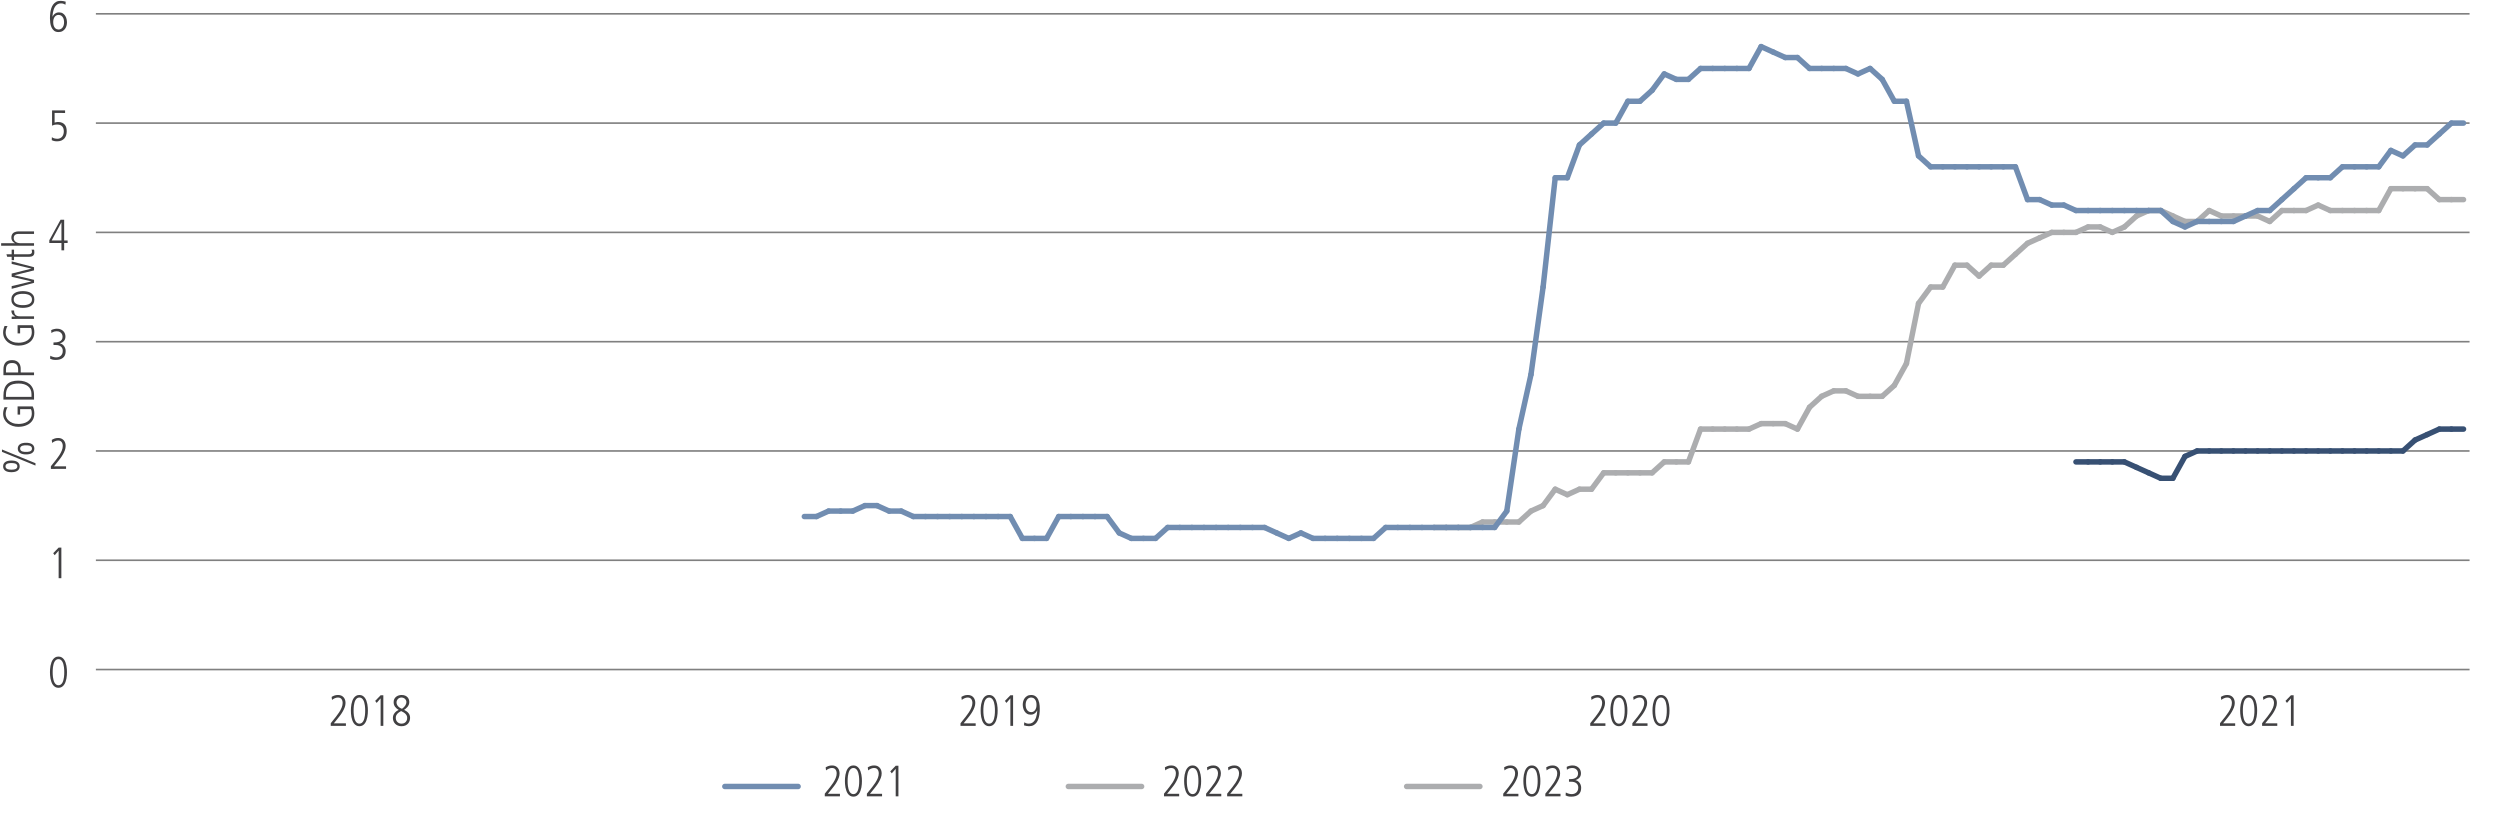 <?xml version="1.0" encoding="utf-8"?>
<!-- Generator: Adobe Illustrator 25.4.1, SVG Export Plug-In . SVG Version: 6.00 Build 0)  -->
<svg version="1.1" id="Layer_1" xmlns="http://www.w3.org/2000/svg" xmlns:xlink="http://www.w3.org/1999/xlink" x="0px" y="0px"
	 viewBox="0 0 1140 375.9" style="enable-background:new 0 0 1140 375.9;" xml:space="preserve">
<style type="text/css">
	.st0{fill:none;}
	.st1{enable-background:new    ;}
	.st2{fill:#414042;}
	.st3{fill:none;stroke:#808080;stroke-width:0.75;stroke-miterlimit:10;}
	.st4{fill:none;stroke:#375073;stroke-width:2.5;stroke-linecap:round;stroke-linejoin:round;stroke-miterlimit:10;}
	.st5{fill:none;stroke:#ACADAF;stroke-width:2.5;stroke-linecap:round;stroke-linejoin:round;stroke-miterlimit:10;}
	.st6{fill:none;stroke:#718DB1;stroke-width:2.5;stroke-linecap:round;stroke-linejoin:round;stroke-miterlimit:10;}
</style>
<g id="Layer_1_00000164481866933754979690000006992774269483333287_">
	<g>
		<g>
			<line class="st0" x1="43.72" y1="305.31" x2="1126.12" y2="305.31"/>
		</g>
		<g>
			<g>
				<g class="st1">
					<path class="st2" d="M30.54,306.52c0,0.4-0.02,0.86-0.05,1.37c-0.03,0.51-0.1,1.03-0.2,1.56c-0.1,0.53-0.24,1.04-0.42,1.54
						c-0.18,0.5-0.41,0.95-0.7,1.34c-0.29,0.39-0.64,0.71-1.05,0.95c-0.41,0.24-0.9,0.36-1.46,0.36c-0.56,0-1.05-0.12-1.46-0.36
						c-0.41-0.24-0.76-0.56-1.05-0.95c-0.29-0.39-0.52-0.84-0.7-1.34c-0.18-0.5-0.32-1.01-0.42-1.54s-0.17-1.05-0.2-1.56
						c-0.03-0.51-0.05-0.97-0.05-1.37c0-0.4,0.02-0.86,0.05-1.37c0.03-0.51,0.1-1.03,0.2-1.56c0.1-0.53,0.24-1.04,0.42-1.54
						c0.18-0.5,0.41-0.95,0.7-1.34c0.29-0.39,0.63-0.71,1.04-0.95c0.41-0.24,0.9-0.36,1.47-0.36s1.06,0.12,1.47,0.36
						s0.75,0.56,1.04,0.95c0.29,0.39,0.52,0.84,0.7,1.34c0.18,0.5,0.32,1.01,0.42,1.54c0.1,0.53,0.17,1.05,0.2,1.56
						C30.52,305.66,30.54,306.12,30.54,306.52z M29.3,306.52c0-0.28-0.01-0.62-0.02-1.02s-0.05-0.82-0.11-1.26
						c-0.06-0.44-0.15-0.88-0.26-1.32c-0.11-0.44-0.27-0.83-0.46-1.18s-0.44-0.63-0.73-0.85c-0.29-0.22-0.65-0.33-1.06-0.33
						s-0.77,0.11-1.06,0.33c-0.29,0.22-0.54,0.5-0.73,0.85s-0.35,0.74-0.46,1.18c-0.11,0.44-0.2,0.88-0.26,1.32
						c-0.06,0.44-0.1,0.86-0.11,1.26c-0.01,0.4-0.02,0.74-0.02,1.02c0,0.28,0.01,0.62,0.02,1.02c0.01,0.4,0.05,0.82,0.11,1.26
						c0.06,0.44,0.15,0.88,0.26,1.32c0.11,0.44,0.27,0.83,0.46,1.18s0.44,0.63,0.73,0.85c0.29,0.22,0.65,0.33,1.06,0.33
						s0.77-0.11,1.06-0.33c0.29-0.22,0.54-0.5,0.73-0.85s0.35-0.74,0.46-1.18c0.11-0.44,0.2-0.88,0.26-1.32
						c0.06-0.44,0.1-0.86,0.11-1.26S29.3,306.8,29.3,306.52z"/>
				</g>
				<g class="st1">
					<path class="st2" d="M26.74,249.7h1.24v13.96h-1.24V251.1l-1.8,2.08l-0.68-0.92L26.74,249.7z"/>
				</g>
				<g class="st1">
					<path class="st2" d="M23.2,212.6l1.06-1.32c0.4-0.49,0.85-1.06,1.36-1.69c0.51-0.63,0.98-1.3,1.43-1.99s0.82-1.4,1.12-2.12
						c0.3-0.72,0.45-1.42,0.45-2.1c0-0.71-0.17-1.3-0.51-1.78c-0.34-0.48-0.9-0.72-1.67-0.72c-0.44,0-0.91,0.11-1.41,0.33
						c-0.5,0.22-0.92,0.48-1.25,0.77l-0.18-1.38c0.31-0.2,0.7-0.4,1.19-0.59c0.49-0.19,1.07-0.29,1.75-0.29
						c0.61,0,1.14,0.11,1.57,0.33c0.43,0.22,0.79,0.5,1.06,0.85c0.27,0.35,0.47,0.74,0.59,1.17s0.18,0.87,0.18,1.31
						c0,0.67-0.13,1.34-0.39,2.02c-0.26,0.68-0.57,1.33-0.94,1.96s-0.75,1.21-1.16,1.74s-0.76,0.98-1.05,1.34l-1.8,2.22h5.52v1.16
						H23.2V212.6z"/>
				</g>
				<g class="st1">
					<path class="st2" d="M22.94,162.21c0.09,0.07,0.24,0.14,0.43,0.23s0.41,0.17,0.66,0.25s0.5,0.15,0.76,0.2
						c0.26,0.05,0.51,0.08,0.75,0.08c0.4,0,0.78-0.05,1.15-0.16c0.37-0.11,0.69-0.28,0.98-0.52c0.29-0.24,0.52-0.55,0.69-0.93
						s0.26-0.84,0.26-1.39c0-0.45-0.08-0.84-0.25-1.17c-0.17-0.33-0.39-0.6-0.67-0.82c-0.28-0.22-0.61-0.38-0.98-0.49
						c-0.37-0.11-0.77-0.16-1.18-0.16h-1.16v-1.16c0.48,0,0.97-0.03,1.46-0.09c0.49-0.06,0.94-0.18,1.34-0.36
						c0.4-0.18,0.72-0.44,0.97-0.79c0.25-0.35,0.37-0.81,0.37-1.38c0-0.09-0.02-0.27-0.06-0.54c-0.04-0.27-0.15-0.55-0.33-0.84
						c-0.18-0.29-0.46-0.55-0.83-0.78c-0.37-0.23-0.89-0.34-1.56-0.34c-0.29,0-0.63,0.05-1.02,0.15s-0.81,0.32-1.28,0.67l-0.1-1.32
						c0.13-0.09,0.31-0.18,0.53-0.26c0.22-0.08,0.45-0.15,0.7-0.21c0.25-0.06,0.49-0.11,0.73-0.14c0.24-0.03,0.44-0.05,0.6-0.05
						c0.76,0,1.39,0.12,1.89,0.36s0.9,0.54,1.21,0.89c0.31,0.35,0.52,0.74,0.65,1.15c0.13,0.41,0.19,0.79,0.19,1.14
						c0,0.85-0.23,1.53-0.68,2.04s-1.06,0.87-1.82,1.1v0.04c0.28,0.04,0.57,0.15,0.88,0.32c0.31,0.17,0.59,0.41,0.84,0.7
						c0.25,0.29,0.46,0.65,0.63,1.07c0.17,0.42,0.25,0.9,0.25,1.43c0,1.33-0.4,2.33-1.19,3c-0.79,0.67-1.9,1-3.33,1
						c-0.71,0-1.25-0.06-1.64-0.19c-0.39-0.13-0.7-0.25-0.94-0.37L22.94,162.21z"/>
				</g>
				<g class="st1">
					<path class="st2" d="M27.62,100.19h1.64v9.46h1.58v1.16h-1.58v3.34h-1.24v-3.34h-5.54v-1.26L27.62,100.19z M23.56,109.65h4.46
						v-8.22h-0.04L23.56,109.65z"/>
				</g>
				<g class="st1">
					<path class="st2" d="M23.66,62.57c0.48,0.32,0.94,0.52,1.39,0.6s0.78,0.12,1.01,0.12c0.57,0,1.05-0.1,1.44-0.31
						c0.39-0.21,0.7-0.47,0.94-0.8c0.24-0.33,0.41-0.69,0.51-1.1c0.1-0.41,0.15-0.81,0.15-1.21c0-0.41-0.05-0.81-0.16-1.18
						c-0.11-0.37-0.28-0.7-0.52-0.98c-0.24-0.28-0.55-0.5-0.93-0.67c-0.38-0.17-0.85-0.25-1.41-0.25c-0.28,0-0.52,0.01-0.71,0.03
						c-0.19,0.02-0.37,0.05-0.53,0.09s-0.32,0.09-0.48,0.15s-0.34,0.13-0.54,0.21c-0.03,0-0.04,0-0.05,0.01
						c-0.01,0.01-0.02,0.01-0.03,0.01v-6.94h5.94v1.16H24.9v4.4c0.19-0.07,0.42-0.13,0.7-0.19c0.28-0.06,0.56-0.09,0.84-0.09
						c0.77,0,1.42,0.12,1.93,0.36c0.51,0.24,0.92,0.56,1.23,0.95c0.31,0.39,0.52,0.84,0.64,1.35s0.18,1.03,0.18,1.58
						c0,0.67-0.09,1.28-0.27,1.83c-0.18,0.55-0.45,1.04-0.82,1.45c-0.37,0.41-0.83,0.73-1.38,0.96s-1.2,0.34-1.95,0.34
						c-0.31,0-0.58-0.02-0.81-0.05c-0.23-0.03-0.44-0.07-0.63-0.12c-0.19-0.05-0.36-0.1-0.51-0.17c-0.15-0.07-0.3-0.13-0.45-0.2
						L23.66,62.57z"/>
				</g>
				<g class="st1">
					<path class="st2" d="M29.86,2.16c-0.16-0.08-0.41-0.2-0.74-0.37c-0.33-0.17-0.78-0.25-1.34-0.25c-0.61,0-1.14,0.14-1.57,0.41
						c-0.43,0.27-0.79,0.62-1.07,1.03c-0.28,0.41-0.5,0.87-0.66,1.36c-0.16,0.49-0.28,0.97-0.36,1.42
						c-0.08,0.45-0.13,0.85-0.15,1.19s-0.03,0.56-0.03,0.65h0.04c0.2-0.45,0.44-0.81,0.72-1.07c0.28-0.26,0.56-0.46,0.84-0.59
						c0.28-0.13,0.54-0.22,0.78-0.25c0.24-0.03,0.43-0.05,0.56-0.05c0.72,0,1.31,0.16,1.78,0.47s0.84,0.7,1.12,1.17
						c0.28,0.47,0.48,0.96,0.59,1.49s0.17,1.01,0.17,1.45c0,0.47-0.07,0.96-0.2,1.47c-0.13,0.51-0.35,0.99-0.65,1.42
						c-0.3,0.43-0.7,0.79-1.19,1.08c-0.49,0.29-1.11,0.43-1.84,0.43c-0.84,0-1.52-0.21-2.03-0.64c-0.51-0.43-0.91-0.95-1.18-1.58
						s-0.45-1.3-0.54-2.01s-0.13-1.36-0.13-1.95c0-0.28,0.01-0.67,0.02-1.18s0.07-1.06,0.16-1.66c0.09-0.6,0.24-1.21,0.43-1.83
						s0.47-1.18,0.83-1.68c0.36-0.5,0.82-0.91,1.38-1.23c0.56-0.32,1.25-0.48,2.06-0.48c0.37,0,0.76,0.04,1.17,0.11
						c0.41,0.07,0.78,0.16,1.13,0.27L29.86,2.16z M24.26,10.06c0,0.68,0.08,1.24,0.24,1.68c0.16,0.44,0.36,0.79,0.6,1.04
						c0.24,0.25,0.5,0.43,0.78,0.53s0.54,0.15,0.78,0.15c0.28,0,0.57-0.05,0.87-0.16c0.3-0.11,0.58-0.29,0.83-0.56
						c0.25-0.27,0.46-0.62,0.62-1.06c0.16-0.44,0.24-0.99,0.24-1.66c0-0.24-0.03-0.54-0.1-0.91c-0.07-0.37-0.19-0.72-0.38-1.06
						s-0.45-0.63-0.78-0.88c-0.33-0.25-0.77-0.37-1.3-0.37c-0.36,0-0.69,0.08-0.98,0.24c-0.29,0.16-0.55,0.39-0.76,0.68
						c-0.21,0.29-0.38,0.64-0.49,1.03C24.32,9.14,24.26,9.58,24.26,10.06z"/>
				</g>
			</g>
			<line class="st0" x1="43.72" y1="305.31" x2="43.72" y2="6.3"/>
			<g>
				<g>
					<line class="st3" x1="43.72" y1="305.31" x2="1126.12" y2="305.31"/>
					<line class="st3" x1="43.72" y1="255.48" x2="1126.12" y2="255.48"/>
					<line class="st3" x1="43.72" y1="205.64" x2="1126.12" y2="205.64"/>
					<line class="st3" x1="43.72" y1="155.81" x2="1126.12" y2="155.81"/>
					<line class="st3" x1="43.72" y1="105.97" x2="1126.12" y2="105.97"/>
					<line class="st3" x1="43.72" y1="56.13" x2="1126.12" y2="56.13"/>
					<line class="st3" x1="43.72" y1="6.3" x2="1126.12" y2="6.3"/>
				</g>
			</g>
		</g>
		<g>
			<g>
				<g>
					<line class="st4" x1="952.17" y1="210.63" x2="946.64" y2="210.63"/>
					<line class="st4" x1="957.69" y1="210.63" x2="952.17" y2="210.63"/>
					<line class="st4" x1="963.21" y1="210.63" x2="957.69" y2="210.63"/>
					<line class="st4" x1="968.73" y1="210.63" x2="963.21" y2="210.63"/>
					<line class="st4" x1="974.26" y1="213.12" x2="968.73" y2="210.63"/>
					<line class="st4" x1="979.78" y1="215.61" x2="974.26" y2="213.12"/>
					<line class="st4" x1="985.3" y1="218.1" x2="979.78" y2="215.61"/>
					<line class="st4" x1="990.82" y1="218.1" x2="985.3" y2="218.1"/>
					<line class="st4" x1="996.35" y1="208.13" x2="990.82" y2="218.1"/>
					<line class="st4" x1="1001.87" y1="205.64" x2="996.35" y2="208.13"/>
					<line class="st4" x1="1007.39" y1="205.64" x2="1001.87" y2="205.64"/>
					<line class="st4" x1="1012.91" y1="205.64" x2="1007.39" y2="205.64"/>
					<line class="st4" x1="1018.44" y1="205.64" x2="1012.91" y2="205.64"/>
					<line class="st4" x1="1023.96" y1="205.64" x2="1018.44" y2="205.64"/>
					<line class="st4" x1="1029.48" y1="205.64" x2="1023.96" y2="205.64"/>
					<line class="st4" x1="1035" y1="205.64" x2="1029.48" y2="205.64"/>
					<line class="st4" x1="1040.53" y1="205.64" x2="1035" y2="205.64"/>
					<line class="st4" x1="1046.05" y1="205.64" x2="1040.53" y2="205.64"/>
					<line class="st4" x1="1051.57" y1="205.64" x2="1046.05" y2="205.64"/>
					<line class="st4" x1="1057.09" y1="205.64" x2="1051.57" y2="205.64"/>
					<line class="st4" x1="1062.62" y1="205.64" x2="1057.09" y2="205.64"/>
					<line class="st4" x1="1068.14" y1="205.64" x2="1062.62" y2="205.64"/>
					<line class="st4" x1="1073.66" y1="205.64" x2="1068.14" y2="205.64"/>
					<line class="st4" x1="1079.18" y1="205.64" x2="1073.66" y2="205.64"/>
					<line class="st4" x1="1084.71" y1="205.64" x2="1079.18" y2="205.64"/>
					<line class="st4" x1="1090.23" y1="205.64" x2="1084.71" y2="205.64"/>
					<line class="st4" x1="1095.75" y1="205.64" x2="1090.23" y2="205.64"/>
					<line class="st4" x1="1101.27" y1="200.66" x2="1095.75" y2="205.64"/>
					<line class="st4" x1="1106.79" y1="198.17" x2="1101.27" y2="200.66"/>
					<line class="st4" x1="1112.32" y1="195.67" x2="1106.79" y2="198.17"/>
					<line class="st4" x1="1117.84" y1="195.67" x2="1112.32" y2="195.67"/>
					<line class="st4" x1="1123.36" y1="195.67" x2="1117.84" y2="195.67"/>
				</g>
			</g>
			<g>
				<g>
					<line class="st5" x1="659.47" y1="240.53" x2="653.95" y2="240.53"/>
					<line class="st5" x1="665" y1="240.53" x2="659.47" y2="240.53"/>
					<line class="st5" x1="670.52" y1="240.53" x2="665" y2="240.53"/>
					<line class="st5" x1="676.04" y1="238.03" x2="670.52" y2="240.53"/>
					<line class="st5" x1="681.56" y1="238.03" x2="676.04" y2="238.03"/>
					<line class="st5" x1="687.09" y1="238.03" x2="681.56" y2="238.03"/>
					<line class="st5" x1="692.61" y1="238.03" x2="687.09" y2="238.03"/>
					<line class="st5" x1="698.13" y1="233.05" x2="692.61" y2="238.03"/>
					<line class="st5" x1="703.65" y1="230.56" x2="698.13" y2="233.05"/>
					<line class="st5" x1="709.18" y1="223.08" x2="703.65" y2="230.56"/>
					<line class="st5" x1="714.7" y1="225.58" x2="709.18" y2="223.08"/>
					<line class="st5" x1="720.22" y1="223.08" x2="714.7" y2="225.58"/>
					<line class="st5" x1="725.74" y1="223.08" x2="720.22" y2="223.08"/>
					<line class="st5" x1="731.27" y1="215.61" x2="725.74" y2="223.08"/>
					<line class="st5" x1="736.79" y1="215.61" x2="731.27" y2="215.61"/>
					<line class="st5" x1="742.31" y1="215.61" x2="736.79" y2="215.61"/>
					<line class="st5" x1="747.83" y1="215.61" x2="742.31" y2="215.61"/>
					<line class="st5" x1="753.36" y1="215.61" x2="747.83" y2="215.61"/>
					<line class="st5" x1="758.88" y1="210.63" x2="753.36" y2="215.61"/>
					<line class="st5" x1="764.4" y1="210.63" x2="758.88" y2="210.63"/>
					<line class="st5" x1="769.92" y1="210.63" x2="764.4" y2="210.63"/>
					<line class="st5" x1="775.45" y1="195.67" x2="769.92" y2="210.63"/>
					<line class="st5" x1="780.97" y1="195.67" x2="775.45" y2="195.67"/>
					<line class="st5" x1="786.49" y1="195.67" x2="780.97" y2="195.67"/>
					<line class="st5" x1="792.01" y1="195.67" x2="786.49" y2="195.67"/>
					<line class="st5" x1="797.54" y1="195.67" x2="792.01" y2="195.67"/>
					<line class="st5" x1="803.06" y1="193.18" x2="797.54" y2="195.67"/>
					<line class="st5" x1="808.58" y1="193.18" x2="803.06" y2="193.18"/>
					<line class="st5" x1="814.1" y1="193.18" x2="808.58" y2="193.18"/>
					<line class="st5" x1="819.63" y1="195.67" x2="814.1" y2="193.18"/>
					<line class="st5" x1="825.15" y1="185.71" x2="819.63" y2="195.67"/>
					<line class="st5" x1="830.67" y1="180.72" x2="825.15" y2="185.71"/>
					<line class="st5" x1="836.19" y1="178.23" x2="830.67" y2="180.72"/>
					<line class="st5" x1="841.72" y1="178.23" x2="836.19" y2="178.23"/>
					<line class="st5" x1="847.24" y1="180.72" x2="841.72" y2="178.23"/>
					<line class="st5" x1="852.76" y1="180.72" x2="847.24" y2="180.72"/>
					<line class="st5" x1="858.28" y1="180.72" x2="852.76" y2="180.72"/>
					<line class="st5" x1="863.81" y1="175.74" x2="858.28" y2="180.72"/>
					<line class="st5" x1="869.33" y1="165.77" x2="863.81" y2="175.74"/>
					<line class="st5" x1="874.85" y1="138.36" x2="869.33" y2="165.77"/>
					<line class="st5" x1="880.37" y1="130.89" x2="874.85" y2="138.36"/>
					<line class="st5" x1="885.9" y1="130.89" x2="880.37" y2="130.89"/>
					<line class="st5" x1="891.42" y1="120.92" x2="885.9" y2="130.89"/>
					<line class="st5" x1="896.94" y1="120.92" x2="891.42" y2="120.92"/>
					<line class="st5" x1="902.46" y1="125.9" x2="896.94" y2="120.92"/>
					<line class="st5" x1="907.99" y1="120.92" x2="902.46" y2="125.9"/>
					<line class="st5" x1="913.51" y1="120.92" x2="907.99" y2="120.92"/>
					<line class="st5" x1="919.03" y1="115.94" x2="913.51" y2="120.92"/>
					<line class="st5" x1="924.55" y1="110.95" x2="919.03" y2="115.94"/>
					<line class="st5" x1="930.08" y1="108.46" x2="924.55" y2="110.95"/>
					<line class="st5" x1="935.6" y1="105.97" x2="930.08" y2="108.46"/>
					<line class="st5" x1="941.12" y1="105.97" x2="935.6" y2="105.97"/>
					<line class="st5" x1="946.64" y1="105.97" x2="941.12" y2="105.97"/>
					<line class="st5" x1="952.17" y1="103.48" x2="946.64" y2="105.97"/>
					<line class="st5" x1="957.69" y1="103.48" x2="952.17" y2="103.48"/>
					<line class="st5" x1="963.21" y1="105.97" x2="957.69" y2="103.48"/>
					<line class="st5" x1="968.73" y1="103.48" x2="963.21" y2="105.97"/>
					<line class="st5" x1="974.26" y1="98.49" x2="968.73" y2="103.48"/>
					<line class="st5" x1="979.78" y1="96" x2="974.26" y2="98.49"/>
					<line class="st5" x1="985.3" y1="96" x2="979.78" y2="96"/>
					<line class="st5" x1="990.82" y1="98.49" x2="985.3" y2="96"/>
					<line class="st5" x1="996.35" y1="100.99" x2="990.82" y2="98.49"/>
					<line class="st5" x1="1001.87" y1="100.99" x2="996.35" y2="100.99"/>
					<line class="st5" x1="1007.39" y1="96" x2="1001.87" y2="100.99"/>
					<line class="st5" x1="1012.91" y1="98.49" x2="1007.39" y2="96"/>
					<line class="st5" x1="1018.44" y1="98.49" x2="1012.91" y2="98.49"/>
					<line class="st5" x1="1023.96" y1="98.49" x2="1018.44" y2="98.49"/>
					<line class="st5" x1="1029.48" y1="98.49" x2="1023.96" y2="98.49"/>
					<line class="st5" x1="1035" y1="100.99" x2="1029.48" y2="98.49"/>
					<line class="st5" x1="1040.53" y1="96" x2="1035" y2="100.99"/>
					<line class="st5" x1="1046.05" y1="96" x2="1040.53" y2="96"/>
					<line class="st5" x1="1051.57" y1="96" x2="1046.05" y2="96"/>
					<line class="st5" x1="1057.09" y1="93.51" x2="1051.57" y2="96"/>
					<line class="st5" x1="1062.62" y1="96" x2="1057.09" y2="93.51"/>
					<line class="st5" x1="1068.14" y1="96" x2="1062.62" y2="96"/>
					<line class="st5" x1="1073.66" y1="96" x2="1068.14" y2="96"/>
					<line class="st5" x1="1079.18" y1="96" x2="1073.66" y2="96"/>
					<line class="st5" x1="1084.71" y1="96" x2="1079.18" y2="96"/>
					<line class="st5" x1="1090.23" y1="86.04" x2="1084.71" y2="96"/>
					<line class="st5" x1="1095.75" y1="86.04" x2="1090.23" y2="86.04"/>
					<line class="st5" x1="1101.27" y1="86.04" x2="1095.75" y2="86.04"/>
					<line class="st5" x1="1106.79" y1="86.04" x2="1101.27" y2="86.04"/>
					<line class="st5" x1="1112.32" y1="91.02" x2="1106.79" y2="86.04"/>
					<line class="st5" x1="1117.84" y1="91.02" x2="1112.32" y2="91.02"/>
					<line class="st5" x1="1123.36" y1="91.02" x2="1117.84" y2="91.02"/>
				</g>
			</g>
			<g>
				<g>
					<line class="st6" x1="372.31" y1="235.54" x2="366.78" y2="235.54"/>
					<line class="st6" x1="377.83" y1="233.05" x2="372.31" y2="235.54"/>
					<line class="st6" x1="383.35" y1="233.05" x2="377.83" y2="233.05"/>
					<line class="st6" x1="388.87" y1="233.05" x2="383.35" y2="233.05"/>
					<line class="st6" x1="394.4" y1="230.56" x2="388.87" y2="233.05"/>
					<line class="st6" x1="399.92" y1="230.56" x2="394.4" y2="230.56"/>
					<line class="st6" x1="405.44" y1="233.05" x2="399.92" y2="230.56"/>
					<line class="st6" x1="410.96" y1="233.05" x2="405.44" y2="233.05"/>
					<line class="st6" x1="416.49" y1="235.54" x2="410.96" y2="233.05"/>
					<line class="st6" x1="422.01" y1="235.54" x2="416.49" y2="235.54"/>
					<line class="st6" x1="427.53" y1="235.54" x2="422.01" y2="235.54"/>
					<line class="st6" x1="433.05" y1="235.54" x2="427.53" y2="235.54"/>
					<line class="st6" x1="438.58" y1="235.54" x2="433.05" y2="235.54"/>
					<line class="st6" x1="444.1" y1="235.54" x2="438.58" y2="235.54"/>
					<line class="st6" x1="449.62" y1="235.54" x2="444.1" y2="235.54"/>
					<line class="st6" x1="455.14" y1="235.54" x2="449.62" y2="235.54"/>
					<line class="st6" x1="460.67" y1="235.54" x2="455.14" y2="235.54"/>
					<line class="st6" x1="466.19" y1="245.51" x2="460.67" y2="235.54"/>
					<line class="st6" x1="471.71" y1="245.51" x2="466.19" y2="245.51"/>
					<line class="st6" x1="477.23" y1="245.51" x2="471.71" y2="245.51"/>
					<line class="st6" x1="482.76" y1="235.54" x2="477.23" y2="245.51"/>
					<line class="st6" x1="488.28" y1="235.54" x2="482.76" y2="235.54"/>
					<line class="st6" x1="493.8" y1="235.54" x2="488.28" y2="235.54"/>
					<line class="st6" x1="499.32" y1="235.54" x2="493.8" y2="235.54"/>
					<line class="st6" x1="504.84" y1="235.54" x2="499.32" y2="235.54"/>
					<line class="st6" x1="510.37" y1="243.02" x2="504.84" y2="235.54"/>
					<line class="st6" x1="515.89" y1="245.51" x2="510.37" y2="243.02"/>
					<line class="st6" x1="521.41" y1="245.51" x2="515.89" y2="245.51"/>
					<line class="st6" x1="526.93" y1="245.51" x2="521.41" y2="245.51"/>
					<line class="st6" x1="532.46" y1="240.53" x2="526.93" y2="245.51"/>
					<line class="st6" x1="537.98" y1="240.53" x2="532.46" y2="240.53"/>
					<line class="st6" x1="543.5" y1="240.53" x2="537.98" y2="240.53"/>
					<line class="st6" x1="549.02" y1="240.53" x2="543.5" y2="240.53"/>
					<line class="st6" x1="554.55" y1="240.53" x2="549.02" y2="240.53"/>
					<line class="st6" x1="560.07" y1="240.53" x2="554.55" y2="240.53"/>
					<line class="st6" x1="565.59" y1="240.53" x2="560.07" y2="240.53"/>
					<line class="st6" x1="571.11" y1="240.53" x2="565.59" y2="240.53"/>
					<line class="st6" x1="576.64" y1="240.53" x2="571.11" y2="240.53"/>
					<line class="st6" x1="582.16" y1="243.02" x2="576.64" y2="240.53"/>
					<line class="st6" x1="587.68" y1="245.51" x2="582.16" y2="243.02"/>
					<line class="st6" x1="593.2" y1="243.02" x2="587.68" y2="245.51"/>
					<line class="st6" x1="598.73" y1="245.51" x2="593.2" y2="243.02"/>
					<line class="st6" x1="604.25" y1="245.51" x2="598.73" y2="245.51"/>
					<line class="st6" x1="609.77" y1="245.51" x2="604.25" y2="245.51"/>
					<line class="st6" x1="615.29" y1="245.51" x2="609.77" y2="245.51"/>
					<line class="st6" x1="620.82" y1="245.51" x2="615.29" y2="245.51"/>
					<line class="st6" x1="626.34" y1="245.51" x2="620.82" y2="245.51"/>
					<line class="st6" x1="631.86" y1="240.53" x2="626.34" y2="245.51"/>
					<line class="st6" x1="637.38" y1="240.53" x2="631.86" y2="240.53"/>
					<line class="st6" x1="642.91" y1="240.53" x2="637.38" y2="240.53"/>
					<line class="st6" x1="648.43" y1="240.53" x2="642.91" y2="240.53"/>
					<line class="st6" x1="653.95" y1="240.53" x2="648.43" y2="240.53"/>
					<line class="st6" x1="659.47" y1="240.53" x2="653.95" y2="240.53"/>
					<line class="st6" x1="665" y1="240.53" x2="659.47" y2="240.53"/>
					<line class="st6" x1="670.52" y1="240.53" x2="665" y2="240.53"/>
					<line class="st6" x1="676.04" y1="240.53" x2="670.52" y2="240.53"/>
					<line class="st6" x1="681.56" y1="240.53" x2="676.04" y2="240.53"/>
					<line class="st6" x1="687.09" y1="233.05" x2="681.56" y2="240.53"/>
					<line class="st6" x1="692.61" y1="195.67" x2="687.09" y2="233.05"/>
					<line class="st6" x1="698.13" y1="170.76" x2="692.61" y2="195.67"/>
					<line class="st6" x1="703.65" y1="130.89" x2="698.13" y2="170.76"/>
					<line class="st6" x1="709.18" y1="81.05" x2="703.65" y2="130.89"/>
					<line class="st6" x1="714.7" y1="81.05" x2="709.18" y2="81.05"/>
					<line class="st6" x1="720.22" y1="66.1" x2="714.7" y2="81.05"/>
					<line class="st6" x1="725.74" y1="61.12" x2="720.22" y2="66.1"/>
					<line class="st6" x1="731.27" y1="56.13" x2="725.74" y2="61.12"/>
					<line class="st6" x1="736.79" y1="56.13" x2="731.27" y2="56.13"/>
					<line class="st6" x1="742.31" y1="46.17" x2="736.79" y2="56.13"/>
					<line class="st6" x1="747.83" y1="46.17" x2="742.31" y2="46.17"/>
					<line class="st6" x1="753.36" y1="41.18" x2="747.83" y2="46.17"/>
					<line class="st6" x1="758.88" y1="33.71" x2="753.36" y2="41.18"/>
					<line class="st6" x1="764.4" y1="36.2" x2="758.88" y2="33.71"/>
					<line class="st6" x1="769.92" y1="36.2" x2="764.4" y2="36.2"/>
					<line class="st6" x1="775.45" y1="31.22" x2="769.92" y2="36.2"/>
					<line class="st6" x1="780.97" y1="31.22" x2="775.45" y2="31.22"/>
					<line class="st6" x1="786.49" y1="31.22" x2="780.97" y2="31.22"/>
					<line class="st6" x1="792.01" y1="31.22" x2="786.49" y2="31.22"/>
					<line class="st6" x1="797.54" y1="31.22" x2="792.01" y2="31.22"/>
					<line class="st6" x1="803.06" y1="21.25" x2="797.54" y2="31.22"/>
					<line class="st6" x1="808.58" y1="23.74" x2="803.06" y2="21.25"/>
					<line class="st6" x1="814.1" y1="26.23" x2="808.58" y2="23.74"/>
					<line class="st6" x1="819.63" y1="26.23" x2="814.1" y2="26.23"/>
					<line class="st6" x1="825.15" y1="31.22" x2="819.63" y2="26.23"/>
					<line class="st6" x1="830.67" y1="31.22" x2="825.15" y2="31.22"/>
					<line class="st6" x1="836.19" y1="31.22" x2="830.67" y2="31.22"/>
					<line class="st6" x1="841.72" y1="31.22" x2="836.19" y2="31.22"/>
					<line class="st6" x1="847.24" y1="33.71" x2="841.72" y2="31.22"/>
					<line class="st6" x1="852.76" y1="31.22" x2="847.24" y2="33.71"/>
					<line class="st6" x1="858.28" y1="36.2" x2="852.76" y2="31.22"/>
					<line class="st6" x1="863.81" y1="46.17" x2="858.28" y2="36.2"/>
					<line class="st6" x1="869.33" y1="46.17" x2="863.81" y2="46.17"/>
					<line class="st6" x1="874.85" y1="71.08" x2="869.33" y2="46.17"/>
					<line class="st6" x1="880.37" y1="76.07" x2="874.85" y2="71.08"/>
					<line class="st6" x1="885.9" y1="76.07" x2="880.37" y2="76.07"/>
					<line class="st6" x1="891.42" y1="76.07" x2="885.9" y2="76.07"/>
					<line class="st6" x1="896.94" y1="76.07" x2="891.42" y2="76.07"/>
					<line class="st6" x1="902.46" y1="76.07" x2="896.94" y2="76.07"/>
					<line class="st6" x1="907.99" y1="76.07" x2="902.46" y2="76.07"/>
					<line class="st6" x1="913.51" y1="76.07" x2="907.99" y2="76.07"/>
					<line class="st6" x1="919.03" y1="76.07" x2="913.51" y2="76.07"/>
					<line class="st6" x1="924.55" y1="91.02" x2="919.03" y2="76.07"/>
					<line class="st6" x1="930.08" y1="91.02" x2="924.55" y2="91.02"/>
					<line class="st6" x1="935.6" y1="93.51" x2="930.08" y2="91.02"/>
					<line class="st6" x1="941.12" y1="93.51" x2="935.6" y2="93.51"/>
					<line class="st6" x1="946.64" y1="96" x2="941.12" y2="93.51"/>
					<line class="st6" x1="952.17" y1="96" x2="946.64" y2="96"/>
					<line class="st6" x1="957.69" y1="96" x2="952.17" y2="96"/>
					<line class="st6" x1="963.21" y1="96" x2="957.69" y2="96"/>
					<line class="st6" x1="968.73" y1="96" x2="963.21" y2="96"/>
					<line class="st6" x1="974.26" y1="96" x2="968.73" y2="96"/>
					<line class="st6" x1="979.78" y1="96" x2="974.26" y2="96"/>
					<line class="st6" x1="985.3" y1="96" x2="979.78" y2="96"/>
					<line class="st6" x1="990.82" y1="100.99" x2="985.3" y2="96"/>
					<line class="st6" x1="996.35" y1="103.48" x2="990.82" y2="100.99"/>
					<line class="st6" x1="1001.87" y1="100.99" x2="996.35" y2="103.48"/>
					<line class="st6" x1="1007.39" y1="100.99" x2="1001.87" y2="100.99"/>
					<line class="st6" x1="1012.91" y1="100.99" x2="1007.39" y2="100.99"/>
					<line class="st6" x1="1018.44" y1="100.99" x2="1012.91" y2="100.99"/>
					<line class="st6" x1="1023.96" y1="98.49" x2="1018.44" y2="100.99"/>
					<line class="st6" x1="1029.48" y1="96" x2="1023.96" y2="98.49"/>
					<line class="st6" x1="1035" y1="96" x2="1029.48" y2="96"/>
					<line class="st6" x1="1040.53" y1="91.02" x2="1035" y2="96"/>
					<line class="st6" x1="1046.05" y1="86.04" x2="1040.53" y2="91.02"/>
					<line class="st6" x1="1051.57" y1="81.05" x2="1046.05" y2="86.04"/>
					<line class="st6" x1="1057.09" y1="81.05" x2="1051.57" y2="81.05"/>
					<line class="st6" x1="1062.62" y1="81.05" x2="1057.09" y2="81.05"/>
					<line class="st6" x1="1068.14" y1="76.07" x2="1062.62" y2="81.05"/>
					<line class="st6" x1="1073.66" y1="76.07" x2="1068.14" y2="76.07"/>
					<line class="st6" x1="1079.18" y1="76.07" x2="1073.66" y2="76.07"/>
					<line class="st6" x1="1084.71" y1="76.07" x2="1079.18" y2="76.07"/>
					<line class="st6" x1="1090.23" y1="68.59" x2="1084.71" y2="76.07"/>
					<line class="st6" x1="1095.75" y1="71.08" x2="1090.23" y2="68.59"/>
					<line class="st6" x1="1101.27" y1="66.1" x2="1095.75" y2="71.08"/>
					<line class="st6" x1="1106.79" y1="66.1" x2="1101.27" y2="66.1"/>
					<line class="st6" x1="1112.32" y1="61.12" x2="1106.79" y2="66.1"/>
					<line class="st6" x1="1117.84" y1="56.13" x2="1112.32" y2="61.12"/>
					<line class="st6" x1="1123.36" y1="56.13" x2="1117.84" y2="56.13"/>
				</g>
			</g>
		</g>
		<g>
			<g class="st1">
				<path class="st2" d="M1012.32,329.79l1.06-1.32c0.4-0.49,0.85-1.06,1.36-1.69c0.51-0.63,0.98-1.3,1.43-1.99
					c0.45-0.69,0.82-1.4,1.12-2.12s0.45-1.42,0.45-2.1c0-0.71-0.17-1.3-0.51-1.78c-0.34-0.48-0.9-0.72-1.67-0.72
					c-0.44,0-0.91,0.11-1.41,0.33c-0.5,0.22-0.92,0.48-1.25,0.77l-0.18-1.38c0.31-0.2,0.7-0.4,1.19-0.59s1.07-0.29,1.75-0.29
					c0.61,0,1.14,0.11,1.57,0.33c0.43,0.22,0.79,0.5,1.06,0.85s0.47,0.74,0.59,1.17s0.18,0.87,0.18,1.31c0,0.67-0.13,1.34-0.39,2.02
					c-0.26,0.68-0.57,1.33-0.94,1.96c-0.37,0.63-0.75,1.21-1.16,1.74c-0.41,0.53-0.76,0.98-1.05,1.34l-1.8,2.22h5.52v1.16h-6.92
					V329.79z"/>
				<path class="st2" d="M1029.26,324.03c0,0.4-0.02,0.86-0.05,1.37c-0.03,0.51-0.1,1.03-0.2,1.56c-0.1,0.53-0.24,1.04-0.42,1.54
					c-0.18,0.5-0.41,0.95-0.7,1.34c-0.29,0.39-0.64,0.71-1.05,0.95c-0.41,0.24-0.9,0.36-1.46,0.36c-0.56,0-1.05-0.12-1.46-0.36
					c-0.41-0.24-0.76-0.56-1.05-0.95s-0.52-0.84-0.7-1.34c-0.18-0.5-0.32-1.01-0.42-1.54c-0.1-0.53-0.17-1.05-0.2-1.56
					c-0.03-0.51-0.05-0.97-0.05-1.37c0-0.4,0.02-0.86,0.05-1.37c0.03-0.51,0.1-1.03,0.2-1.56c0.1-0.53,0.24-1.04,0.42-1.54
					c0.18-0.5,0.41-0.95,0.7-1.34s0.63-0.71,1.04-0.95s0.9-0.36,1.47-0.36s1.06,0.12,1.47,0.36c0.41,0.24,0.75,0.56,1.04,0.95
					c0.29,0.39,0.52,0.84,0.7,1.34c0.18,0.5,0.32,1.01,0.42,1.54c0.1,0.53,0.17,1.05,0.2,1.56
					C1029.25,323.17,1029.26,323.63,1029.26,324.03z M1028.02,324.03c0-0.28-0.01-0.62-0.02-1.02c-0.01-0.4-0.05-0.82-0.11-1.26
					c-0.06-0.44-0.15-0.88-0.26-1.32c-0.11-0.44-0.27-0.83-0.46-1.18s-0.44-0.63-0.73-0.85c-0.29-0.22-0.65-0.33-1.06-0.33
					s-0.77,0.11-1.06,0.33c-0.29,0.22-0.54,0.5-0.73,0.85s-0.35,0.74-0.46,1.18c-0.11,0.44-0.2,0.88-0.26,1.32
					c-0.06,0.44-0.1,0.86-0.11,1.26c-0.01,0.4-0.02,0.74-0.02,1.02c0,0.28,0.01,0.62,0.02,1.02c0.01,0.4,0.05,0.82,0.11,1.26
					c0.06,0.44,0.15,0.88,0.26,1.32c0.11,0.44,0.27,0.83,0.46,1.18s0.44,0.63,0.73,0.85c0.29,0.22,0.65,0.33,1.06,0.33
					s0.77-0.11,1.06-0.33c0.29-0.22,0.54-0.5,0.73-0.85s0.35-0.74,0.46-1.18c0.11-0.44,0.2-0.88,0.26-1.32
					c0.06-0.44,0.1-0.86,0.11-1.26C1028.02,324.65,1028.02,324.31,1028.02,324.03z"/>
				<path class="st2" d="M1031.52,329.79l1.06-1.32c0.4-0.49,0.85-1.06,1.36-1.69c0.51-0.63,0.98-1.3,1.43-1.99
					c0.45-0.69,0.82-1.4,1.12-2.12c0.3-0.72,0.45-1.42,0.45-2.1c0-0.71-0.17-1.3-0.51-1.78c-0.34-0.48-0.9-0.72-1.67-0.72
					c-0.44,0-0.91,0.11-1.41,0.33c-0.5,0.22-0.92,0.48-1.25,0.77l-0.18-1.38c0.31-0.2,0.7-0.4,1.19-0.59
					c0.49-0.19,1.07-0.29,1.75-0.29c0.61,0,1.14,0.11,1.57,0.33c0.43,0.22,0.79,0.5,1.06,0.85c0.27,0.35,0.47,0.74,0.59,1.17
					s0.18,0.87,0.18,1.31c0,0.67-0.13,1.34-0.39,2.02s-0.57,1.33-0.94,1.96c-0.37,0.63-0.75,1.21-1.16,1.74
					c-0.41,0.53-0.76,0.98-1.05,1.34l-1.8,2.22h5.52v1.16h-6.92V329.79z"/>
				<path class="st2" d="M1044.66,317.05h1.24v13.96h-1.24v-12.56l-1.8,2.08l-0.68-0.92L1044.66,317.05z"/>
			</g>
			<g class="st1">
				<path class="st2" d="M725.15,329.79l1.06-1.32c0.4-0.49,0.85-1.06,1.36-1.69c0.51-0.63,0.98-1.3,1.43-1.99
					c0.45-0.69,0.82-1.4,1.12-2.12s0.45-1.42,0.45-2.1c0-0.71-0.17-1.3-0.51-1.78c-0.34-0.48-0.9-0.72-1.67-0.72
					c-0.44,0-0.91,0.11-1.41,0.33c-0.5,0.22-0.92,0.48-1.25,0.77l-0.18-1.38c0.31-0.2,0.7-0.4,1.19-0.59s1.07-0.29,1.75-0.29
					c0.61,0,1.14,0.11,1.57,0.33c0.43,0.22,0.79,0.5,1.06,0.85s0.47,0.74,0.59,1.17s0.18,0.87,0.18,1.31c0,0.67-0.13,1.34-0.39,2.02
					c-0.26,0.68-0.57,1.33-0.94,1.96c-0.37,0.63-0.75,1.21-1.16,1.74c-0.41,0.53-0.76,0.98-1.05,1.34l-1.8,2.22h5.52v1.16h-6.92
					V329.79z"/>
				<path class="st2" d="M742.09,324.03c0,0.4-0.02,0.86-0.05,1.37c-0.03,0.51-0.1,1.03-0.2,1.56c-0.1,0.53-0.24,1.04-0.42,1.54
					c-0.18,0.5-0.41,0.95-0.7,1.34c-0.29,0.39-0.64,0.71-1.05,0.95c-0.41,0.24-0.9,0.36-1.46,0.36c-0.56,0-1.05-0.12-1.46-0.36
					c-0.41-0.24-0.76-0.56-1.05-0.95s-0.52-0.84-0.7-1.34c-0.18-0.5-0.32-1.01-0.42-1.54c-0.1-0.53-0.17-1.05-0.2-1.56
					c-0.03-0.51-0.05-0.97-0.05-1.37c0-0.4,0.02-0.86,0.05-1.37c0.03-0.51,0.1-1.03,0.2-1.56c0.1-0.53,0.24-1.04,0.42-1.54
					c0.18-0.5,0.41-0.95,0.7-1.34s0.63-0.71,1.04-0.95s0.9-0.36,1.47-0.36s1.06,0.12,1.47,0.36c0.41,0.24,0.75,0.56,1.04,0.95
					c0.29,0.39,0.52,0.84,0.7,1.34c0.18,0.5,0.32,1.01,0.42,1.54c0.1,0.53,0.17,1.05,0.2,1.56
					C742.08,323.17,742.09,323.63,742.09,324.03z M740.85,324.03c0-0.28-0.01-0.62-0.02-1.02c-0.01-0.4-0.05-0.82-0.11-1.26
					c-0.06-0.44-0.15-0.88-0.26-1.32c-0.11-0.44-0.27-0.83-0.46-1.18s-0.44-0.63-0.73-0.85c-0.29-0.22-0.65-0.33-1.06-0.33
					s-0.77,0.11-1.06,0.33c-0.29,0.22-0.54,0.5-0.73,0.85s-0.35,0.74-0.46,1.18c-0.11,0.44-0.2,0.88-0.26,1.32
					c-0.06,0.44-0.1,0.86-0.11,1.26c-0.01,0.4-0.02,0.74-0.02,1.02c0,0.28,0.01,0.62,0.02,1.02c0.01,0.4,0.05,0.82,0.11,1.26
					c0.06,0.44,0.15,0.88,0.26,1.32c0.11,0.44,0.27,0.83,0.46,1.18s0.44,0.63,0.73,0.85c0.29,0.22,0.65,0.33,1.06,0.33
					s0.77-0.11,1.06-0.33c0.29-0.22,0.54-0.5,0.73-0.85s0.35-0.74,0.46-1.18c0.11-0.44,0.2-0.88,0.26-1.32
					c0.06-0.44,0.1-0.86,0.11-1.26C740.85,324.65,740.85,324.31,740.85,324.03z"/>
				<path class="st2" d="M744.35,329.79l1.06-1.32c0.4-0.49,0.85-1.06,1.36-1.69c0.51-0.63,0.98-1.3,1.43-1.99
					c0.45-0.69,0.82-1.4,1.12-2.12c0.3-0.72,0.45-1.42,0.45-2.1c0-0.71-0.17-1.3-0.51-1.78c-0.34-0.48-0.9-0.72-1.67-0.72
					c-0.44,0-0.91,0.11-1.41,0.33c-0.5,0.22-0.92,0.48-1.25,0.77l-0.18-1.38c0.31-0.2,0.7-0.4,1.19-0.59
					c0.49-0.19,1.07-0.29,1.75-0.29c0.61,0,1.14,0.11,1.57,0.33c0.43,0.22,0.79,0.5,1.06,0.85c0.27,0.35,0.47,0.74,0.59,1.17
					s0.18,0.87,0.18,1.31c0,0.67-0.13,1.34-0.39,2.02s-0.57,1.33-0.94,1.96c-0.37,0.63-0.75,1.21-1.16,1.74
					c-0.41,0.53-0.76,0.98-1.05,1.34l-1.8,2.22h5.52v1.16h-6.92V329.79z"/>
				<path class="st2" d="M761.29,324.03c0,0.4-0.02,0.86-0.05,1.37c-0.03,0.51-0.1,1.03-0.2,1.56s-0.24,1.04-0.42,1.54
					s-0.41,0.95-0.7,1.34s-0.64,0.71-1.05,0.95c-0.41,0.24-0.9,0.36-1.46,0.36s-1.05-0.12-1.46-0.36c-0.41-0.24-0.76-0.56-1.05-0.95
					c-0.29-0.39-0.52-0.84-0.7-1.34s-0.32-1.01-0.42-1.54c-0.1-0.53-0.17-1.05-0.2-1.56c-0.03-0.51-0.05-0.97-0.05-1.37
					c0-0.4,0.02-0.86,0.05-1.37c0.03-0.51,0.1-1.03,0.2-1.56c0.1-0.53,0.24-1.04,0.42-1.54s0.41-0.95,0.7-1.34
					c0.29-0.39,0.63-0.71,1.04-0.95c0.41-0.24,0.9-0.36,1.47-0.36s1.06,0.12,1.47,0.36c0.41,0.24,0.75,0.56,1.04,0.95
					s0.52,0.84,0.7,1.34s0.32,1.01,0.42,1.54c0.1,0.53,0.17,1.05,0.2,1.56C761.28,323.17,761.29,323.63,761.29,324.03z
					 M760.05,324.03c0-0.28-0.01-0.62-0.02-1.02c-0.01-0.4-0.05-0.82-0.11-1.26c-0.06-0.44-0.15-0.88-0.26-1.32
					c-0.11-0.44-0.27-0.83-0.46-1.18s-0.44-0.63-0.73-0.85c-0.29-0.22-0.65-0.33-1.06-0.33s-0.77,0.11-1.06,0.33
					c-0.29,0.22-0.54,0.5-0.73,0.85s-0.35,0.74-0.46,1.18c-0.11,0.44-0.2,0.88-0.26,1.32c-0.06,0.44-0.1,0.86-0.11,1.26
					s-0.02,0.74-0.02,1.02c0,0.28,0.01,0.62,0.02,1.02s0.05,0.82,0.11,1.26c0.06,0.44,0.15,0.88,0.26,1.32
					c0.11,0.44,0.27,0.83,0.46,1.18s0.44,0.63,0.73,0.85c0.29,0.22,0.65,0.33,1.06,0.33s0.77-0.11,1.06-0.33
					c0.29-0.22,0.54-0.5,0.73-0.85s0.35-0.74,0.46-1.18c0.11-0.44,0.2-0.88,0.26-1.32c0.06-0.44,0.1-0.86,0.11-1.26
					C760.05,324.65,760.05,324.31,760.05,324.03z"/>
			</g>
			<g class="st1">
				<path class="st2" d="M437.99,329.79l1.06-1.32c0.4-0.49,0.85-1.06,1.36-1.69c0.51-0.63,0.98-1.3,1.43-1.99s0.82-1.4,1.12-2.12
					c0.3-0.72,0.45-1.42,0.45-2.1c0-0.71-0.17-1.3-0.51-1.78c-0.34-0.48-0.9-0.72-1.67-0.72c-0.44,0-0.91,0.11-1.41,0.33
					c-0.5,0.22-0.92,0.48-1.25,0.77l-0.18-1.38c0.31-0.2,0.7-0.4,1.19-0.59c0.49-0.19,1.07-0.29,1.75-0.29
					c0.61,0,1.14,0.11,1.57,0.33c0.43,0.22,0.79,0.5,1.06,0.85c0.27,0.35,0.47,0.74,0.59,1.17s0.18,0.87,0.18,1.31
					c0,0.67-0.13,1.34-0.39,2.02c-0.26,0.68-0.57,1.33-0.94,1.96s-0.75,1.21-1.16,1.74s-0.76,0.98-1.05,1.34l-1.8,2.22h5.52v1.16
					h-6.92V329.79z"/>
				<path class="st2" d="M454.93,324.03c0,0.4-0.02,0.86-0.05,1.37c-0.03,0.51-0.1,1.03-0.2,1.56c-0.1,0.53-0.24,1.04-0.42,1.54
					c-0.18,0.5-0.41,0.95-0.7,1.34c-0.29,0.39-0.64,0.71-1.05,0.95c-0.41,0.24-0.9,0.36-1.46,0.36c-0.56,0-1.05-0.12-1.46-0.36
					c-0.41-0.24-0.76-0.56-1.05-0.95c-0.29-0.39-0.52-0.84-0.7-1.34c-0.18-0.5-0.32-1.01-0.42-1.54s-0.17-1.05-0.2-1.56
					c-0.03-0.51-0.05-0.97-0.05-1.37c0-0.4,0.02-0.86,0.05-1.37c0.03-0.51,0.1-1.03,0.2-1.56c0.1-0.53,0.24-1.04,0.42-1.54
					c0.18-0.5,0.41-0.95,0.7-1.34c0.29-0.39,0.63-0.71,1.04-0.95c0.41-0.24,0.9-0.36,1.47-0.36s1.06,0.12,1.47,0.36
					s0.75,0.56,1.04,0.95c0.29,0.39,0.52,0.84,0.7,1.34c0.18,0.5,0.32,1.01,0.42,1.54c0.1,0.53,0.17,1.05,0.2,1.56
					C454.91,323.17,454.93,323.63,454.93,324.03z M453.69,324.03c0-0.28-0.01-0.62-0.02-1.02s-0.05-0.82-0.11-1.26
					c-0.06-0.44-0.15-0.88-0.26-1.32c-0.11-0.44-0.27-0.83-0.46-1.18s-0.44-0.63-0.73-0.85c-0.29-0.22-0.65-0.33-1.06-0.33
					s-0.77,0.11-1.06,0.33c-0.29,0.22-0.54,0.5-0.73,0.85s-0.35,0.74-0.46,1.18c-0.11,0.44-0.2,0.88-0.26,1.32
					c-0.06,0.44-0.1,0.86-0.11,1.26c-0.01,0.4-0.02,0.74-0.02,1.02c0,0.28,0.01,0.62,0.02,1.02c0.01,0.4,0.05,0.82,0.11,1.26
					c0.06,0.44,0.15,0.88,0.26,1.32c0.11,0.44,0.27,0.83,0.46,1.18s0.44,0.63,0.73,0.85c0.29,0.22,0.65,0.33,1.06,0.33
					s0.77-0.11,1.06-0.33c0.29-0.22,0.54-0.5,0.73-0.85s0.35-0.74,0.46-1.18c0.11-0.44,0.2-0.88,0.26-1.32
					c0.06-0.44,0.1-0.86,0.11-1.26S453.69,324.31,453.69,324.03z"/>
				<path class="st2" d="M460.73,317.05h1.24v13.96h-1.24v-12.56l-1.8,2.08l-0.68-0.92L460.73,317.05z"/>
				<path class="st2" d="M467.05,329.37c0.16,0.08,0.41,0.2,0.74,0.37c0.33,0.17,0.78,0.25,1.34,0.25c0.61,0,1.14-0.14,1.57-0.41
					c0.43-0.27,0.79-0.62,1.07-1.03c0.28-0.41,0.5-0.87,0.66-1.36c0.16-0.49,0.28-0.97,0.36-1.42c0.08-0.45,0.13-0.85,0.15-1.18
					c0.02-0.33,0.03-0.55,0.03-0.66h-0.04c-0.2,0.45-0.44,0.81-0.72,1.07c-0.28,0.26-0.56,0.46-0.84,0.59
					c-0.28,0.13-0.54,0.22-0.78,0.25c-0.24,0.03-0.43,0.05-0.56,0.05c-0.72,0-1.31-0.16-1.78-0.47s-0.84-0.7-1.12-1.17
					c-0.28-0.47-0.48-0.96-0.59-1.49c-0.11-0.53-0.17-1.01-0.17-1.45c0-0.47,0.07-0.96,0.2-1.47c0.13-0.51,0.35-0.99,0.65-1.42
					s0.7-0.79,1.19-1.08s1.11-0.43,1.84-0.43c0.56,0,1.05,0.1,1.46,0.3c0.41,0.2,0.76,0.46,1.05,0.79c0.29,0.33,0.52,0.7,0.7,1.13
					c0.18,0.43,0.32,0.87,0.42,1.33c0.1,0.46,0.17,0.92,0.2,1.37s0.05,0.87,0.05,1.26c0,0.28-0.01,0.67-0.02,1.18
					c-0.01,0.51-0.07,1.06-0.16,1.66s-0.24,1.21-0.43,1.83s-0.47,1.18-0.83,1.68c-0.36,0.5-0.82,0.91-1.38,1.23
					s-1.25,0.48-2.06,0.48c-0.37,0-0.76-0.04-1.17-0.11s-0.78-0.16-1.13-0.27L467.05,329.37z M472.65,321.47
					c0-0.68-0.08-1.24-0.24-1.68c-0.16-0.44-0.36-0.79-0.6-1.04c-0.24-0.25-0.5-0.43-0.78-0.53c-0.28-0.1-0.54-0.15-0.78-0.15
					c-0.28,0-0.57,0.05-0.87,0.16c-0.3,0.11-0.58,0.29-0.83,0.56c-0.25,0.27-0.46,0.62-0.62,1.06c-0.16,0.44-0.24,0.99-0.24,1.66
					c0,0.24,0.03,0.54,0.1,0.91s0.19,0.72,0.38,1.06c0.19,0.34,0.45,0.63,0.78,0.88c0.33,0.25,0.77,0.37,1.3,0.37
					c0.36,0,0.69-0.08,0.98-0.24c0.29-0.16,0.55-0.39,0.76-0.68c0.21-0.29,0.38-0.64,0.49-1.03
					C472.59,322.39,472.65,321.95,472.65,321.47z"/>
			</g>
			<g class="st1">
				<path class="st2" d="M150.82,329.79l1.06-1.32c0.4-0.49,0.85-1.06,1.36-1.69c0.51-0.63,0.98-1.3,1.43-1.99s0.82-1.4,1.12-2.12
					c0.3-0.72,0.45-1.42,0.45-2.1c0-0.71-0.17-1.3-0.51-1.78c-0.34-0.48-0.9-0.72-1.67-0.72c-0.44,0-0.91,0.11-1.41,0.33
					c-0.5,0.22-0.92,0.48-1.25,0.77l-0.18-1.38c0.31-0.2,0.7-0.4,1.19-0.59c0.49-0.19,1.07-0.29,1.75-0.29
					c0.61,0,1.14,0.11,1.57,0.33c0.43,0.22,0.79,0.5,1.06,0.85c0.27,0.35,0.47,0.74,0.59,1.17s0.18,0.87,0.18,1.31
					c0,0.67-0.13,1.34-0.39,2.02c-0.26,0.68-0.57,1.33-0.94,1.96s-0.75,1.21-1.16,1.74s-0.76,0.98-1.05,1.34l-1.8,2.22h5.52v1.16
					h-6.92V329.79z"/>
				<path class="st2" d="M167.76,324.03c0,0.4-0.02,0.86-0.05,1.37c-0.03,0.51-0.1,1.03-0.2,1.56c-0.1,0.53-0.24,1.04-0.42,1.54
					c-0.18,0.5-0.41,0.95-0.7,1.34c-0.29,0.39-0.64,0.71-1.05,0.95c-0.41,0.24-0.9,0.36-1.46,0.36c-0.56,0-1.05-0.12-1.46-0.36
					c-0.41-0.24-0.76-0.56-1.05-0.95c-0.29-0.39-0.52-0.84-0.7-1.34c-0.18-0.5-0.32-1.01-0.42-1.54s-0.17-1.05-0.2-1.56
					c-0.03-0.51-0.05-0.97-0.05-1.37c0-0.4,0.02-0.86,0.05-1.37c0.03-0.51,0.1-1.03,0.2-1.56c0.1-0.53,0.24-1.04,0.42-1.54
					c0.18-0.5,0.41-0.95,0.7-1.34c0.29-0.39,0.63-0.71,1.04-0.95c0.41-0.24,0.9-0.36,1.47-0.36s1.06,0.12,1.47,0.36
					s0.75,0.56,1.04,0.95c0.29,0.39,0.52,0.84,0.7,1.34c0.18,0.5,0.32,1.01,0.42,1.54c0.1,0.53,0.17,1.05,0.2,1.56
					C167.74,323.17,167.76,323.63,167.76,324.03z M166.52,324.03c0-0.28-0.01-0.62-0.02-1.02s-0.05-0.82-0.11-1.26
					c-0.06-0.44-0.15-0.88-0.26-1.32c-0.11-0.44-0.27-0.83-0.46-1.18s-0.44-0.63-0.73-0.85c-0.29-0.22-0.65-0.33-1.06-0.33
					s-0.77,0.11-1.06,0.33c-0.29,0.22-0.54,0.5-0.73,0.85s-0.35,0.74-0.46,1.18c-0.11,0.44-0.2,0.88-0.26,1.32
					c-0.06,0.44-0.1,0.86-0.11,1.26c-0.01,0.4-0.02,0.74-0.02,1.02c0,0.28,0.01,0.62,0.02,1.02c0.01,0.4,0.05,0.82,0.11,1.26
					c0.06,0.44,0.15,0.88,0.26,1.32c0.11,0.44,0.27,0.83,0.46,1.18s0.44,0.63,0.73,0.85c0.29,0.22,0.65,0.33,1.06,0.33
					s0.77-0.11,1.06-0.33c0.29-0.22,0.54-0.5,0.73-0.85s0.35-0.74,0.46-1.18c0.11-0.44,0.2-0.88,0.26-1.32
					c0.06-0.44,0.1-0.86,0.11-1.26S166.52,324.31,166.52,324.03z"/>
				<path class="st2" d="M173.56,317.05h1.24v13.96h-1.24v-12.56l-1.8,2.08l-0.68-0.92L173.56,317.05z"/>
				<path class="st2" d="M181.82,323.73c-0.71-0.39-1.27-0.88-1.69-1.47c-0.42-0.59-0.63-1.29-0.63-2.09c0-0.6,0.12-1.11,0.35-1.52
					c0.23-0.41,0.53-0.75,0.89-1.01s0.75-0.45,1.17-0.56s0.82-0.17,1.19-0.17c0.69,0,1.27,0.11,1.72,0.32
					c0.45,0.21,0.82,0.48,1.09,0.8c0.27,0.32,0.46,0.67,0.57,1.04c0.11,0.37,0.16,0.72,0.16,1.04c0,0.48-0.08,0.91-0.25,1.29
					s-0.37,0.72-0.62,1.01c-0.25,0.29-0.51,0.54-0.78,0.75c-0.27,0.21-0.52,0.38-0.73,0.53c0.25,0.13,0.54,0.3,0.86,0.49
					c0.32,0.19,0.62,0.43,0.9,0.71c0.28,0.28,0.51,0.62,0.7,1.01c0.19,0.39,0.28,0.86,0.28,1.41c0,0.4-0.06,0.83-0.19,1.28
					c-0.13,0.45-0.34,0.87-0.65,1.25s-0.71,0.69-1.22,0.94c-0.51,0.25-1.13,0.37-1.88,0.37c-0.63,0-1.18-0.1-1.67-0.31
					c-0.49-0.21-0.89-0.48-1.22-0.83c-0.33-0.35-0.58-0.75-0.75-1.2c-0.17-0.45-0.26-0.93-0.26-1.44c0-0.63,0.12-1.16,0.37-1.61
					c0.25-0.45,0.53-0.81,0.84-1.1c0.31-0.29,0.61-0.51,0.9-0.66C181.55,323.85,181.74,323.76,181.82,323.73z M185.68,327.33
					c0-0.41-0.09-0.78-0.26-1.1c-0.17-0.32-0.4-0.6-0.67-0.85c-0.27-0.25-0.57-0.46-0.9-0.64c-0.33-0.18-0.64-0.34-0.95-0.49
					l-0.4,0.24c-0.51,0.28-0.9,0.56-1.17,0.85s-0.47,0.56-0.6,0.82c-0.13,0.26-0.2,0.5-0.22,0.72s-0.03,0.4-0.03,0.53
					c0,0.33,0.06,0.65,0.17,0.96c0.11,0.31,0.28,0.58,0.51,0.82c0.23,0.24,0.5,0.43,0.83,0.58c0.33,0.15,0.71,0.22,1.15,0.22
					c0.21,0,0.47-0.04,0.76-0.11c0.29-0.07,0.57-0.21,0.83-0.41c0.26-0.2,0.48-0.47,0.67-0.81
					C185.58,328.32,185.68,327.88,185.68,327.33z M185.32,320.17c0-0.32-0.06-0.61-0.19-0.87c-0.13-0.26-0.3-0.48-0.51-0.66
					s-0.45-0.32-0.72-0.42c-0.27-0.1-0.55-0.15-0.84-0.15s-0.57,0.05-0.84,0.16c-0.27,0.11-0.5,0.26-0.71,0.46
					c-0.21,0.2-0.37,0.44-0.5,0.71c-0.13,0.27-0.19,0.58-0.19,0.91c0,0.59,0.21,1.14,0.63,1.66c0.42,0.52,1.04,0.93,1.87,1.24
					c0.71-0.51,1.22-1.02,1.53-1.55C185.16,321.13,185.32,320.64,185.32,320.17z"/>
			</g>
		</g>
	</g>
	<g>
		<g>
			<path class="st2" d="M376.1,361.92l1.06-1.32c0.4-0.49,0.85-1.06,1.36-1.69c0.51-0.63,0.98-1.3,1.43-1.99s0.82-1.4,1.12-2.12
				s0.45-1.42,0.45-2.1c0-0.71-0.17-1.3-0.51-1.78s-0.9-0.72-1.67-0.72c-0.44,0-0.91,0.11-1.41,0.33s-0.92,0.48-1.25,0.77
				l-0.18-1.38c0.31-0.2,0.7-0.4,1.19-0.59s1.07-0.29,1.75-0.29c0.61,0,1.14,0.11,1.57,0.33s0.79,0.5,1.06,0.85s0.47,0.74,0.59,1.17
				s0.18,0.87,0.18,1.31c0,0.67-0.13,1.34-0.39,2.02s-0.57,1.33-0.94,1.96s-0.75,1.21-1.16,1.74s-0.76,0.98-1.05,1.34l-1.8,2.22
				h5.52v1.16h-6.92L376.1,361.92L376.1,361.92z"/>
			<path class="st2" d="M393.04,356.16c0,0.4-0.02,0.86-0.05,1.37s-0.1,1.03-0.2,1.56s-0.24,1.04-0.42,1.54
				c-0.18,0.5-0.41,0.95-0.7,1.34c-0.29,0.39-0.64,0.71-1.05,0.95c-0.41,0.24-0.9,0.36-1.46,0.36s-1.05-0.12-1.46-0.36
				s-0.76-0.56-1.05-0.95c-0.29-0.39-0.52-0.84-0.7-1.34c-0.18-0.5-0.32-1.01-0.42-1.54s-0.17-1.05-0.2-1.56s-0.05-0.97-0.05-1.37
				s0.02-0.86,0.05-1.37s0.1-1.03,0.2-1.56s0.24-1.04,0.42-1.54c0.18-0.5,0.41-0.95,0.7-1.34c0.29-0.39,0.63-0.71,1.04-0.95
				c0.41-0.24,0.9-0.36,1.47-0.36s1.06,0.12,1.47,0.36s0.75,0.56,1.04,0.95s0.52,0.84,0.7,1.34c0.18,0.5,0.32,1.01,0.42,1.54
				s0.17,1.05,0.2,1.56C393.02,355.31,393.04,355.76,393.04,356.16z M391.8,356.16c0-0.28-0.01-0.62-0.02-1.02s-0.05-0.82-0.11-1.26
				s-0.15-0.88-0.26-1.32c-0.11-0.44-0.27-0.83-0.46-1.18s-0.44-0.63-0.73-0.85s-0.65-0.33-1.06-0.33s-0.77,0.11-1.06,0.33
				s-0.54,0.5-0.73,0.85s-0.35,0.74-0.46,1.18s-0.2,0.88-0.26,1.32s-0.1,0.86-0.11,1.26c-0.01,0.4-0.02,0.74-0.02,1.02
				s0.01,0.62,0.02,1.02c0.01,0.4,0.05,0.82,0.11,1.26s0.15,0.88,0.26,1.32c0.11,0.44,0.27,0.83,0.46,1.18s0.44,0.63,0.73,0.85
				s0.65,0.33,1.06,0.33s0.77-0.11,1.06-0.33s0.54-0.5,0.73-0.85s0.35-0.74,0.46-1.18s0.2-0.88,0.26-1.32s0.1-0.86,0.11-1.26
				S391.8,356.44,391.8,356.16z"/>
			<path class="st2" d="M395.3,361.92l1.06-1.32c0.4-0.49,0.85-1.06,1.36-1.69c0.51-0.63,0.98-1.3,1.43-1.99s0.82-1.4,1.12-2.12
				s0.45-1.42,0.45-2.1c0-0.71-0.17-1.3-0.51-1.78s-0.9-0.72-1.67-0.72c-0.44,0-0.91,0.11-1.41,0.33s-0.92,0.48-1.25,0.77
				l-0.18-1.38c0.31-0.2,0.7-0.4,1.19-0.59s1.07-0.29,1.75-0.29c0.61,0,1.14,0.11,1.57,0.33s0.79,0.5,1.06,0.85s0.47,0.74,0.59,1.17
				s0.18,0.87,0.18,1.31c0,0.67-0.13,1.34-0.39,2.02s-0.57,1.33-0.94,1.96s-0.75,1.21-1.16,1.74s-0.76,0.98-1.05,1.34l-1.8,2.22
				h5.52v1.16h-6.92L395.3,361.92L395.3,361.92z"/>
			<path class="st2" d="M408.44,349.18h1.24v13.96h-1.24v-12.56l-1.8,2.08l-0.68-0.92L408.44,349.18z"/>
		</g>
	</g>
	<g>
		<g>
			<path class="st2" d="M530.78,361.92l1.06-1.32c0.4-0.49,0.85-1.06,1.36-1.69s0.98-1.3,1.43-1.99s0.82-1.4,1.12-2.12
				s0.45-1.42,0.45-2.1c0-0.71-0.17-1.3-0.51-1.78s-0.9-0.72-1.67-0.72c-0.44,0-0.91,0.11-1.41,0.33s-0.92,0.48-1.25,0.77
				l-0.18-1.38c0.31-0.2,0.7-0.4,1.19-0.59s1.07-0.29,1.75-0.29c0.61,0,1.14,0.11,1.57,0.33s0.79,0.5,1.06,0.85s0.47,0.74,0.59,1.17
				c0.12,0.43,0.18,0.87,0.18,1.31c0,0.67-0.13,1.34-0.39,2.02s-0.57,1.33-0.94,1.96s-0.75,1.21-1.16,1.74s-0.76,0.98-1.05,1.34
				l-1.8,2.22h5.52v1.16h-6.92L530.78,361.92L530.78,361.92z"/>
			<path class="st2" d="M547.72,356.16c0,0.4-0.02,0.86-0.05,1.37c-0.03,0.51-0.1,1.03-0.2,1.56c-0.1,0.53-0.24,1.04-0.42,1.54
				s-0.41,0.95-0.7,1.34c-0.29,0.39-0.64,0.71-1.05,0.95c-0.41,0.24-0.9,0.36-1.46,0.36s-1.05-0.12-1.46-0.36
				c-0.41-0.24-0.76-0.56-1.05-0.95s-0.52-0.84-0.7-1.34s-0.32-1.01-0.42-1.54s-0.17-1.05-0.2-1.56s-0.05-0.97-0.05-1.37
				s0.02-0.86,0.05-1.37c0.03-0.51,0.1-1.03,0.2-1.56c0.1-0.53,0.24-1.04,0.42-1.54s0.41-0.95,0.7-1.34
				c0.29-0.39,0.63-0.71,1.04-0.95c0.41-0.24,0.9-0.36,1.47-0.36s1.06,0.12,1.47,0.36s0.75,0.56,1.04,0.95s0.52,0.84,0.7,1.34
				s0.32,1.01,0.42,1.54s0.17,1.05,0.2,1.56C547.71,355.31,547.72,355.76,547.72,356.16z M546.48,356.16c0-0.28-0.01-0.62-0.02-1.02
				s-0.05-0.82-0.11-1.26s-0.15-0.88-0.26-1.32s-0.27-0.83-0.46-1.18s-0.44-0.63-0.73-0.85s-0.65-0.33-1.06-0.33
				s-0.77,0.11-1.06,0.33s-0.54,0.5-0.73,0.85s-0.35,0.74-0.46,1.18c-0.11,0.44-0.2,0.88-0.26,1.32s-0.1,0.86-0.11,1.26
				c-0.01,0.4-0.02,0.74-0.02,1.02s0.01,0.62,0.02,1.02s0.05,0.82,0.11,1.26s0.15,0.88,0.26,1.32s0.27,0.83,0.46,1.18
				s0.44,0.63,0.73,0.85s0.65,0.33,1.06,0.33s0.77-0.11,1.06-0.33s0.54-0.5,0.73-0.85s0.35-0.74,0.46-1.18
				c0.11-0.44,0.2-0.88,0.26-1.32s0.1-0.86,0.11-1.26S546.48,356.44,546.48,356.16z"/>
			<path class="st2" d="M549.98,361.92l1.06-1.32c0.4-0.49,0.85-1.06,1.36-1.69s0.98-1.3,1.43-1.99s0.82-1.4,1.12-2.12
				s0.45-1.42,0.45-2.1c0-0.71-0.17-1.3-0.51-1.78s-0.9-0.72-1.67-0.72c-0.44,0-0.91,0.11-1.41,0.33s-0.92,0.48-1.25,0.77
				l-0.18-1.38c0.31-0.2,0.7-0.4,1.19-0.59s1.07-0.29,1.75-0.29c0.61,0,1.14,0.11,1.57,0.33s0.79,0.5,1.06,0.85s0.47,0.74,0.59,1.17
				c0.12,0.43,0.18,0.87,0.18,1.31c0,0.67-0.13,1.34-0.39,2.02s-0.57,1.33-0.94,1.96s-0.75,1.21-1.16,1.74s-0.76,0.98-1.05,1.34
				l-1.8,2.22h5.52v1.16h-6.92L549.98,361.92L549.98,361.92z"/>
			<path class="st2" d="M559.58,361.92l1.06-1.32c0.4-0.49,0.85-1.06,1.36-1.69s0.98-1.3,1.43-1.99s0.82-1.4,1.12-2.12
				s0.45-1.42,0.45-2.1c0-0.71-0.17-1.3-0.51-1.78s-0.9-0.72-1.67-0.72c-0.44,0-0.91,0.11-1.41,0.33s-0.92,0.48-1.25,0.77
				l-0.18-1.38c0.31-0.2,0.7-0.4,1.19-0.59s1.07-0.29,1.75-0.29c0.61,0,1.14,0.11,1.57,0.33s0.79,0.5,1.06,0.85s0.47,0.74,0.59,1.17
				c0.12,0.43,0.18,0.87,0.18,1.31c0,0.67-0.13,1.34-0.39,2.02s-0.57,1.33-0.94,1.96s-0.75,1.21-1.16,1.74s-0.76,0.98-1.05,1.34
				l-1.8,2.22h5.52v1.16h-6.92L559.58,361.92L559.58,361.92z"/>
		</g>
	</g>
	<g>
		<g>
			<path class="st2" d="M685.47,361.92l1.06-1.32c0.4-0.49,0.85-1.06,1.36-1.69s0.98-1.3,1.43-1.99s0.82-1.4,1.12-2.12
				s0.45-1.42,0.45-2.1c0-0.71-0.17-1.3-0.51-1.78s-0.9-0.72-1.67-0.72c-0.44,0-0.91,0.11-1.41,0.33s-0.92,0.48-1.25,0.77
				l-0.18-1.38c0.31-0.2,0.7-0.4,1.19-0.59s1.07-0.29,1.75-0.29c0.61,0,1.14,0.11,1.57,0.33s0.79,0.5,1.06,0.85s0.47,0.74,0.59,1.17
				c0.12,0.43,0.18,0.87,0.18,1.31c0,0.67-0.13,1.34-0.39,2.02s-0.57,1.33-0.94,1.96s-0.75,1.21-1.16,1.74s-0.76,0.98-1.05,1.34
				l-1.8,2.22h5.52v1.16h-6.92L685.47,361.92L685.47,361.92z"/>
			<path class="st2" d="M702.41,356.16c0,0.4-0.02,0.86-0.05,1.37c-0.03,0.51-0.1,1.03-0.2,1.56c-0.1,0.53-0.24,1.04-0.42,1.54
				s-0.41,0.95-0.7,1.34c-0.29,0.39-0.64,0.71-1.05,0.95c-0.41,0.24-0.9,0.36-1.46,0.36s-1.05-0.12-1.46-0.36
				c-0.41-0.24-0.76-0.56-1.05-0.95s-0.52-0.84-0.7-1.34s-0.32-1.01-0.42-1.54s-0.17-1.05-0.2-1.56s-0.05-0.97-0.05-1.37
				s0.02-0.86,0.05-1.37c0.03-0.51,0.1-1.03,0.2-1.56c0.1-0.53,0.24-1.04,0.42-1.54s0.41-0.95,0.7-1.34
				c0.29-0.39,0.63-0.71,1.04-0.95c0.41-0.24,0.9-0.36,1.47-0.36s1.06,0.12,1.47,0.36s0.75,0.56,1.04,0.95s0.52,0.84,0.7,1.34
				s0.32,1.01,0.42,1.54s0.17,1.05,0.2,1.56C702.4,355.31,702.41,355.76,702.41,356.16z M701.17,356.16c0-0.28-0.01-0.62-0.02-1.02
				s-0.05-0.82-0.11-1.26s-0.15-0.88-0.26-1.32s-0.27-0.83-0.46-1.18s-0.44-0.63-0.73-0.85s-0.65-0.33-1.06-0.33
				s-0.77,0.11-1.06,0.33s-0.54,0.5-0.73,0.85s-0.35,0.74-0.46,1.18c-0.11,0.44-0.2,0.88-0.26,1.32s-0.1,0.86-0.11,1.26
				c-0.01,0.4-0.02,0.74-0.02,1.02s0.01,0.62,0.02,1.02s0.05,0.82,0.11,1.26s0.15,0.88,0.26,1.32s0.27,0.83,0.46,1.18
				s0.44,0.63,0.73,0.85s0.65,0.33,1.06,0.33s0.77-0.11,1.06-0.33s0.54-0.5,0.73-0.85s0.35-0.74,0.46-1.18
				c0.11-0.44,0.2-0.88,0.26-1.32s0.1-0.86,0.11-1.26S701.17,356.44,701.17,356.16z"/>
			<path class="st2" d="M704.67,361.92l1.06-1.32c0.4-0.49,0.85-1.06,1.36-1.69s0.98-1.3,1.43-1.99s0.82-1.4,1.12-2.12
				s0.45-1.42,0.45-2.1c0-0.71-0.17-1.3-0.51-1.78s-0.9-0.72-1.67-0.72c-0.44,0-0.91,0.11-1.41,0.33s-0.92,0.48-1.25,0.77
				l-0.18-1.38c0.31-0.2,0.7-0.4,1.19-0.59s1.07-0.29,1.75-0.29c0.61,0,1.14,0.11,1.57,0.33s0.79,0.5,1.06,0.85s0.47,0.74,0.59,1.17
				c0.12,0.43,0.18,0.87,0.18,1.31c0,0.67-0.13,1.34-0.39,2.02s-0.57,1.33-0.94,1.96s-0.75,1.21-1.16,1.74s-0.76,0.98-1.05,1.34
				l-1.8,2.22h5.52v1.16h-6.92L704.67,361.92L704.67,361.92z"/>
			<path class="st2" d="M714.01,361.36c0.09,0.07,0.24,0.14,0.43,0.23s0.41,0.17,0.66,0.25s0.5,0.15,0.76,0.2
				c0.26,0.05,0.51,0.08,0.75,0.08c0.4,0,0.78-0.05,1.15-0.16c0.37-0.11,0.69-0.28,0.98-0.52s0.52-0.55,0.69-0.93
				s0.26-0.84,0.26-1.39c0-0.45-0.08-0.84-0.25-1.17c-0.17-0.33-0.39-0.6-0.67-0.82c-0.28-0.22-0.61-0.38-0.98-0.49
				s-0.77-0.16-1.18-0.16h-1.16v-1.16c0.48,0,0.97-0.03,1.46-0.09c0.49-0.06,0.94-0.18,1.34-0.36s0.72-0.44,0.97-0.79
				s0.37-0.81,0.37-1.38c0-0.09-0.02-0.27-0.06-0.54c-0.04-0.27-0.15-0.55-0.33-0.84s-0.46-0.55-0.83-0.78s-0.89-0.34-1.56-0.34
				c-0.29,0-0.63,0.05-1.02,0.15s-0.81,0.32-1.28,0.67l-0.1-1.32c0.13-0.09,0.31-0.18,0.53-0.26c0.22-0.08,0.45-0.15,0.7-0.21
				s0.49-0.11,0.73-0.14c0.24-0.03,0.44-0.05,0.6-0.05c0.76,0,1.39,0.12,1.89,0.36s0.9,0.54,1.21,0.89s0.52,0.74,0.65,1.15
				s0.19,0.79,0.19,1.14c0,0.85-0.23,1.53-0.68,2.04s-1.06,0.87-1.82,1.1v0.04c0.28,0.04,0.57,0.15,0.88,0.32s0.59,0.41,0.84,0.7
				s0.46,0.65,0.63,1.07s0.25,0.9,0.25,1.43c0,1.33-0.4,2.33-1.19,3s-1.9,1-3.33,1c-0.71,0-1.25-0.06-1.64-0.19s-0.7-0.25-0.94-0.37
				L714.01,361.36z"/>
		</g>
	</g>
	<g>
		<path class="st2" d="M0.9,206.04v-1.08l15.28,6.26v1.08L0.9,206.04z M8.98,212.66c0,0.51-0.11,0.93-0.32,1.27
			s-0.49,0.61-0.84,0.82c-0.35,0.21-0.75,0.35-1.21,0.44s-0.93,0.13-1.41,0.13s-0.95-0.04-1.41-0.13c-0.46-0.09-0.86-0.23-1.21-0.44
			s-0.63-0.48-0.84-0.82s-0.32-0.76-0.32-1.27s0.11-0.93,0.32-1.27s0.49-0.61,0.84-0.82s0.75-0.35,1.21-0.44S4.72,210,5.2,210
			s0.95,0.04,1.41,0.13s0.86,0.23,1.21,0.44c0.35,0.21,0.63,0.48,0.84,0.82S8.98,212.16,8.98,212.66z M7.9,212.66
			c0-0.37-0.1-0.66-0.31-0.87c-0.21-0.21-0.46-0.36-0.75-0.45s-0.59-0.15-0.9-0.16c-0.31-0.01-0.55-0.02-0.74-0.02
			s-0.43,0.01-0.74,0.02c-0.31,0.01-0.6,0.07-0.89,0.16s-0.54,0.24-0.75,0.45c-0.21,0.21-0.32,0.5-0.32,0.87s0.11,0.66,0.32,0.87
			c0.21,0.21,0.46,0.36,0.75,0.45s0.58,0.15,0.89,0.16c0.31,0.01,0.55,0.02,0.74,0.02s0.43-0.01,0.74-0.02
			c0.31-0.01,0.61-0.07,0.9-0.16s0.54-0.24,0.75-0.45C7.8,213.33,7.9,213.04,7.9,212.66z M15.66,204.56c0,0.51-0.11,0.93-0.32,1.27
			c-0.21,0.34-0.49,0.61-0.84,0.82s-0.75,0.35-1.21,0.44s-0.93,0.13-1.41,0.13s-0.95-0.04-1.41-0.13s-0.86-0.23-1.21-0.44
			s-0.63-0.48-0.84-0.82c-0.21-0.34-0.32-0.76-0.32-1.27s0.11-0.93,0.32-1.27c0.21-0.34,0.49-0.61,0.84-0.82s0.75-0.35,1.21-0.44
			s0.93-0.13,1.41-0.13s0.95,0.04,1.41,0.13c0.46,0.09,0.86,0.23,1.21,0.44s0.63,0.48,0.84,0.82S15.66,204.06,15.66,204.56z
			 M14.58,204.56c0-0.37-0.1-0.66-0.31-0.87c-0.21-0.21-0.46-0.36-0.75-0.45s-0.59-0.15-0.9-0.16c-0.31-0.01-0.55-0.02-0.74-0.02
			s-0.43,0.01-0.74,0.02c-0.31,0.01-0.6,0.07-0.89,0.16s-0.54,0.24-0.75,0.45c-0.21,0.21-0.32,0.5-0.32,0.87s0.11,0.66,0.32,0.87
			c0.21,0.21,0.46,0.36,0.75,0.45s0.58,0.15,0.89,0.16c0.31,0.01,0.55,0.02,0.74,0.02s0.43-0.01,0.74-0.02
			c0.31-0.01,0.61-0.07,0.9-0.16s0.54-0.24,0.75-0.45C14.48,205.23,14.58,204.94,14.58,204.56z"/>
		<path class="st2" d="M8.02,189.06v-3.74h6.88c0.27,0.51,0.46,1.03,0.58,1.56s0.18,1.09,0.18,1.66c0,0.81-0.12,1.53-0.35,2.15
			c-0.23,0.62-0.55,1.16-0.94,1.61c-0.39,0.45-0.84,0.83-1.34,1.13s-1.02,0.54-1.56,0.72c-0.54,0.18-1.08,0.31-1.61,0.38
			s-1.02,0.11-1.46,0.11c-0.89,0-1.76-0.13-2.6-0.4c-0.84-0.27-1.58-0.65-2.23-1.16c-0.65-0.51-1.17-1.14-1.56-1.89
			s-0.59-1.62-0.59-2.61c0-0.28,0.02-0.57,0.07-0.87s0.11-0.58,0.18-0.85c0.07-0.27,0.15-0.51,0.23-0.72s0.15-0.37,0.2-0.48
			l1.36,0.06c-0.11,0.13-0.21,0.31-0.32,0.54s-0.2,0.47-0.28,0.74s-0.15,0.54-0.2,0.83c-0.05,0.29-0.08,0.56-0.08,0.83
			c0,0.51,0.1,1.03,0.31,1.58s0.54,1.05,1.01,1.5s1.08,0.83,1.83,1.13s1.68,0.45,2.79,0.45c0.64,0,1.31-0.08,2.01-0.24
			c0.7-0.16,1.35-0.43,1.94-0.8s1.08-0.87,1.46-1.49c0.38-0.62,0.57-1.39,0.57-2.31c0-0.36-0.03-0.69-0.08-0.99
			s-0.17-0.61-0.34-0.93h-4.9v2.5H8.02z"/>
		<path class="st2" d="M1.56,182.21v-1.82c0-2.33,0.56-4.05,1.68-5.16s2.82-1.66,5.1-1.66c1.01,0,1.96,0.13,2.83,0.38
			s1.63,0.64,2.28,1.17s1.15,1.2,1.52,2.02s0.55,1.79,0.55,2.91v2.16H1.56z M14.36,180.97v-1.28c0-0.77-0.14-1.46-0.42-2.06
			c-0.28-0.6-0.67-1.1-1.18-1.51c-0.51-0.41-1.12-0.71-1.83-0.92c-0.71-0.21-1.51-0.31-2.39-0.31c-0.36,0-0.76,0.02-1.19,0.05
			s-0.86,0.1-1.29,0.21s-0.84,0.27-1.25,0.49s-0.76,0.52-1.07,0.89c-0.31,0.37-0.55,0.84-0.74,1.39s-0.28,1.22-0.28,1.99v1.06
			L14.36,180.97L14.36,180.97z"/>
		<path class="st2" d="M1.56,171.09v-2.62c0-0.65,0.07-1.24,0.22-1.77s0.38-0.97,0.69-1.34s0.72-0.65,1.22-0.85
			c0.5-0.2,1.1-0.3,1.81-0.3c0.76,0,1.39,0.12,1.89,0.36s0.9,0.55,1.21,0.92s0.52,0.79,0.65,1.25c0.13,0.46,0.19,0.92,0.19,1.37
			v1.74h6.08v1.24H1.56z M8.28,169.85v-1.26c0-0.45-0.04-0.87-0.13-1.25s-0.24-0.7-0.45-0.97s-0.5-0.47-0.85-0.62
			s-0.8-0.22-1.35-0.22c-0.69,0-1.23,0.11-1.61,0.34s-0.66,0.51-0.83,0.84c-0.17,0.33-0.27,0.69-0.3,1.06s-0.04,0.71-0.04,1v1.08
			H8.28z"/>
		<path class="st2" d="M8.02,152.03v-3.74h6.88c0.27,0.51,0.46,1.03,0.58,1.56s0.18,1.09,0.18,1.66c0,0.81-0.12,1.53-0.35,2.15
			c-0.23,0.62-0.55,1.16-0.94,1.61c-0.39,0.45-0.84,0.83-1.34,1.13s-1.02,0.54-1.56,0.72c-0.54,0.18-1.08,0.31-1.61,0.38
			s-1.02,0.11-1.46,0.11c-0.89,0-1.76-0.13-2.6-0.4c-0.84-0.27-1.58-0.65-2.23-1.16c-0.65-0.51-1.17-1.14-1.56-1.89
			s-0.59-1.62-0.59-2.61c0-0.28,0.02-0.57,0.07-0.87s0.11-0.58,0.18-0.85c0.07-0.27,0.15-0.51,0.23-0.72s0.15-0.37,0.2-0.48
			l1.36,0.06c-0.11,0.13-0.21,0.31-0.32,0.54s-0.2,0.47-0.28,0.74s-0.15,0.54-0.2,0.83c-0.05,0.29-0.08,0.56-0.08,0.83
			c0,0.51,0.1,1.03,0.31,1.58s0.54,1.05,1.01,1.5s1.08,0.83,1.83,1.13s1.68,0.45,2.79,0.45c0.64,0,1.31-0.08,2.01-0.24
			c0.7-0.16,1.35-0.43,1.94-0.8s1.08-0.87,1.46-1.49c0.38-0.62,0.57-1.39,0.57-2.31c0-0.36-0.03-0.69-0.08-0.99
			s-0.17-0.61-0.34-0.93h-4.9v2.5H8.02z"/>
		<path class="st2" d="M8.48,145.4c-0.53,0-1.06,0.01-1.58,0.03s-1.05,0.04-1.58,0.05v-1.08c0.31-0.01,0.6-0.03,0.88-0.04
			s0.53-0.03,0.74-0.04v-0.04c-0.36-0.19-0.66-0.38-0.89-0.58s-0.41-0.41-0.54-0.64s-0.21-0.46-0.26-0.71
			c-0.05-0.25-0.07-0.51-0.07-0.79h1.24c0,0.92,0.21,1.6,0.63,2.03s1.1,0.65,2.05,0.65h6.42v1.16L8.48,145.4L8.48,145.4z"/>
		<path class="st2" d="M15.66,136.57c0,0.75-0.15,1.37-0.46,1.86s-0.71,0.88-1.2,1.17s-1.05,0.49-1.68,0.61s-1.26,0.18-1.9,0.18
			s-1.27-0.06-1.9-0.18c-0.63-0.12-1.19-0.32-1.68-0.61s-0.89-0.68-1.2-1.17c-0.31-0.49-0.46-1.11-0.46-1.86s0.15-1.37,0.46-1.86
			s0.71-0.88,1.2-1.17s1.05-0.49,1.68-0.61s1.26-0.18,1.9-0.18s1.27,0.06,1.9,0.18c0.63,0.12,1.19,0.32,1.68,0.61
			s0.89,0.68,1.2,1.17S15.66,135.82,15.66,136.57z M14.58,136.57c0-0.43-0.08-0.79-0.25-1.08c-0.17-0.29-0.38-0.54-0.65-0.73
			s-0.56-0.34-0.88-0.45s-0.63-0.18-0.94-0.23c-0.31-0.05-0.59-0.07-0.85-0.08s-0.46-0.01-0.59-0.01s-0.33,0-0.59,0.01
			s-0.54,0.03-0.85,0.08s-0.62,0.12-0.94,0.23c-0.32,0.11-0.61,0.26-0.88,0.45s-0.48,0.44-0.65,0.73s-0.25,0.65-0.25,1.08
			s0.08,0.79,0.25,1.08c0.17,0.29,0.38,0.54,0.65,0.73s0.56,0.34,0.88,0.45c0.32,0.11,0.63,0.18,0.94,0.23
			c0.31,0.05,0.59,0.07,0.85,0.08s0.46,0.01,0.59,0.01s0.33,0,0.59-0.01s0.54-0.03,0.85-0.08s0.62-0.12,0.94-0.23
			s0.61-0.26,0.88-0.45s0.48-0.44,0.65-0.73C14.5,137.35,14.58,136.99,14.58,136.57z"/>
		<path class="st2" d="M5.32,131.71v-1.24l8.96-2.14v-0.04l-8.96-2.06v-1.48l8.96-2.24v-0.04l-8.96-2.12v-1.16l10.2,2.66v1.44
			l-8.88,2.2v0.04l8.88,2.08v1.36L5.32,131.71z"/>
		<path class="st2" d="M2.92,115.93h2.4v-2.08H6.4v2.08h6.64c0.2,0,0.39-0.01,0.58-0.04s0.35-0.08,0.49-0.16
			c0.14-0.08,0.25-0.19,0.34-0.34s0.13-0.34,0.13-0.58c0-0.27-0.02-0.47-0.07-0.6c-0.05-0.13-0.1-0.25-0.15-0.36h1.16
			c0.05,0.15,0.09,0.34,0.11,0.58s0.03,0.49,0.03,0.76c0,0.37-0.07,0.68-0.2,0.93s-0.31,0.44-0.52,0.58
			c-0.21,0.14-0.46,0.24-0.74,0.3c-0.28,0.06-0.56,0.09-0.84,0.09H6.4v1.52H5.32v-1.52H3.28L2.92,115.93z"/>
		<path class="st2" d="M0.52,112.05v-1.16h6.3v-0.04c-0.11-0.05-0.25-0.14-0.44-0.25s-0.37-0.27-0.55-0.47s-0.33-0.45-0.46-0.75
			s-0.19-0.65-0.19-1.05c0-0.47,0.07-0.86,0.21-1.19s0.32-0.59,0.54-0.8c0.22-0.21,0.47-0.37,0.74-0.48c0.27-0.11,0.54-0.2,0.8-0.25
			s0.5-0.08,0.72-0.09c0.22-0.01,0.38-0.01,0.49-0.01h6.84v1.16H8.64c-0.17,0-0.4,0.01-0.67,0.03c-0.27,0.02-0.54,0.09-0.79,0.21
			s-0.47,0.31-0.65,0.56c-0.18,0.25-0.27,0.62-0.27,1.1c0,0.36,0.08,0.68,0.23,0.97s0.36,0.53,0.63,0.73
			c0.27,0.2,0.58,0.35,0.93,0.46c0.35,0.11,0.73,0.16,1.13,0.16h6.34v1.16C15.52,112.05,0.52,112.05,0.52,112.05z"/>
	</g>
	<line class="st6" x1="330.53" y1="358.63" x2="363.93" y2="358.63"/>
	<line class="st5" x1="487.17" y1="358.63" x2="520.57" y2="358.63"/>
	<line class="st5" x1="641.43" y1="358.63" x2="674.83" y2="358.63"/>
</g>
<g id="Layer_2_00000083808443719351005520000013726694498058064527_">
</g>
</svg>
